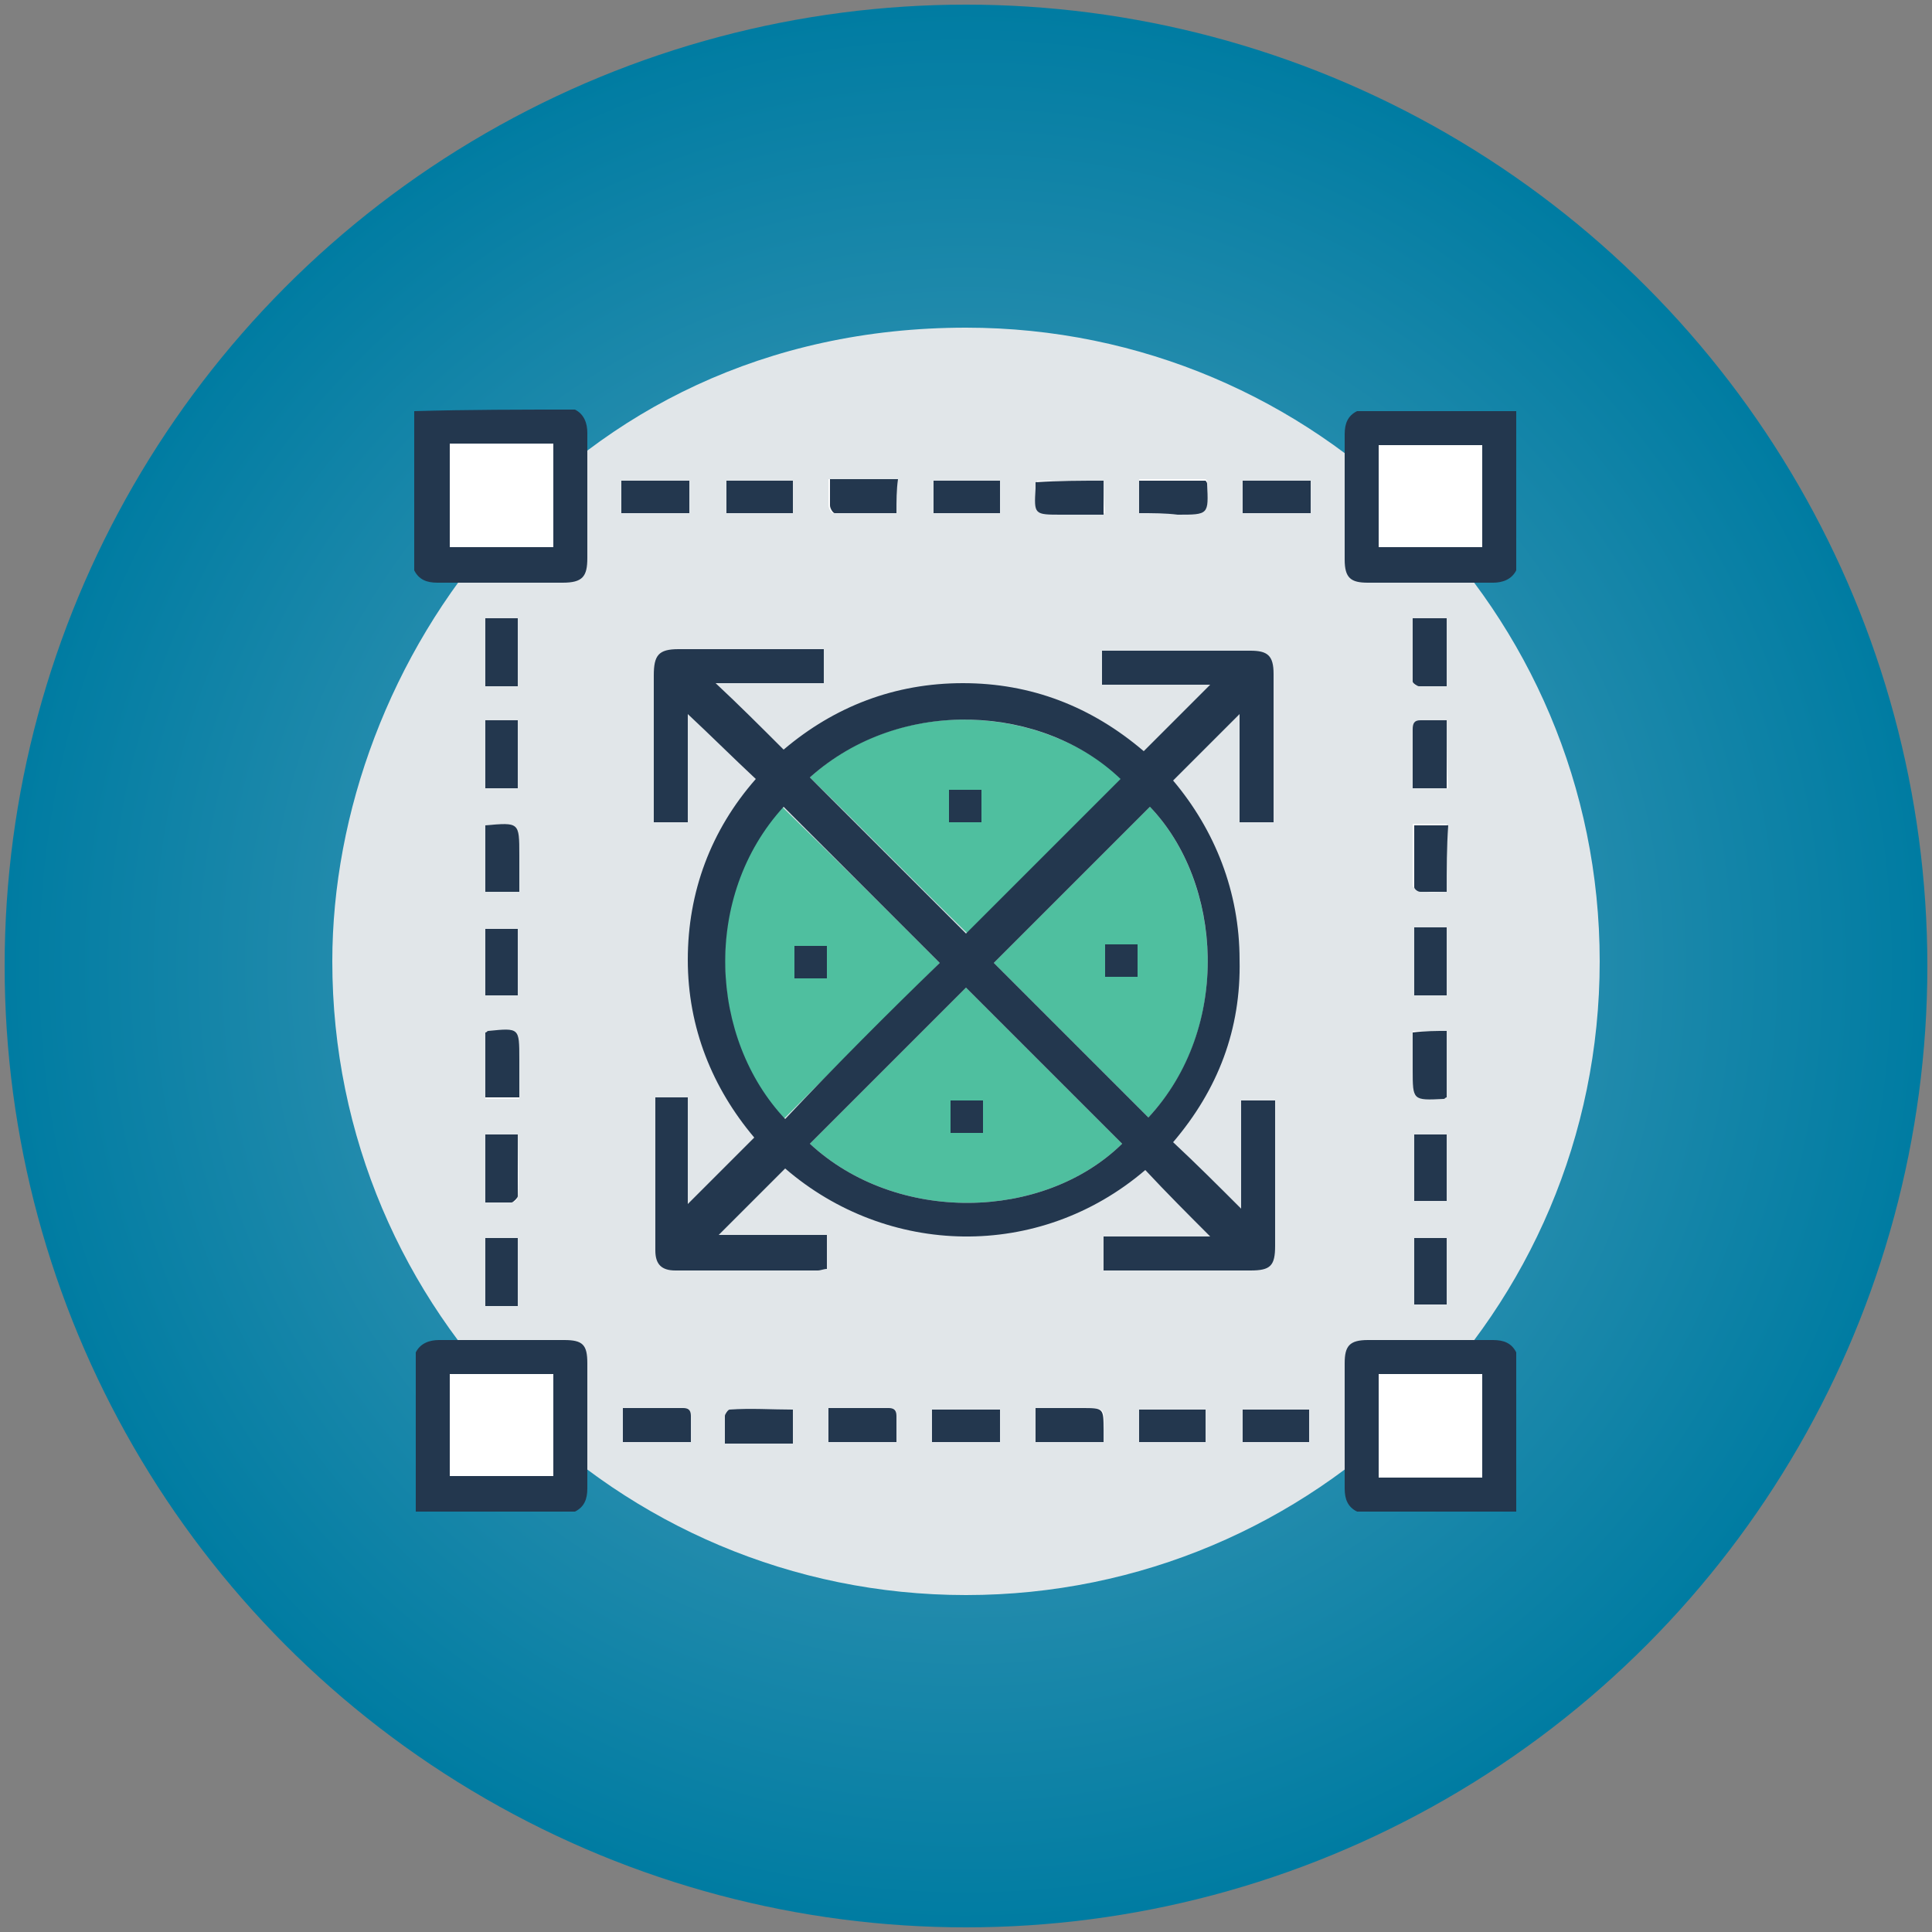 <?xml version="1.0" encoding="utf-8"?>
<!-- Generator: Adobe Illustrator 19.0.0, SVG Export Plug-In . SVG Version: 6.00 Build 0)  -->
<svg version="1.1" id="Capa_1" xmlns="http://www.w3.org/2000/svg" xmlns:xlink="http://www.w3.org/1999/xlink" x="0px" y="0px"
	 viewBox="0 0 125 125" style="enable-background:new 0 0 125 125;" xml:space="preserve">
<rect x="0" y="0" width="125" height="125" fill="#808080" stroke="none"/>
<style type="text/css">
	.st0{fill:url(#XMLID_3_);}
	.st1{fill:#E1E6E9;}
	.st2{fill:#FFFFFF;}
	.st3{fill:#4FBF9F;}
	.st4{fill:#23374E;}
</style>
<g id="XMLID_1_">
	<radialGradient id="XMLID_3_" cx="62.47" cy="62.5" r="62.17" gradientUnits="userSpaceOnUse">
		<stop  offset="0" style="stop-color:#61A6BF"/>
		<stop  offset="1" style="stop-color:#007CA2"/>
	</radialGradient>
	<circle id="XMLID_229_" class="st0" cx="62.5" cy="62.5" r="62.2"/>
	<path id="XMLID_224_" class="st1" d="M103.5,62.2c0,22.7-18.4,41-41,41s-41-18.3-41-41c0-19.2,14.9-41,41-41
		C85.2,21.2,103.5,39.6,103.5,62.2z"/>
	<g id="XMLID_16_">
		<path id="XMLID_638_" class="st2" d="M93.6,66.7c-0.7,0-1.4,0-2.2,0c0,0.8,0,1.6,0,2.4c0,2,0,2,2,1.9c0,0,0.1,0,0.2-0.1
			C93.6,69.6,93.6,68.2,93.6,66.7z M33.5,73.4c-0.8,0-1.5,0-2.1,0c0,1.5,0,2.9,0,4.4c0.6,0,1.2,0,1.7,0c0.2,0,0.4-0.2,0.4-0.4
			C33.6,76.1,33.5,74.8,33.5,73.4z M91.5,73.4c0,1.5,0,2.9,0,4.3c0.7,0,1.4,0,2.1,0c0-1.5,0-2.9,0-4.3
			C92.9,73.4,92.3,73.4,91.5,73.4z M31.4,80.1c0,1.5,0,2.9,0,4.4c0.7,0,1.4,0,2.1,0c0-1.5,0-2.9,0-4.4
			C32.8,80.1,32.1,80.1,31.4,80.1z M84.7,93.3c0-0.8,0-1.4,0-2.1c-1.5,0-2.9,0-4.3,0c0,0.7,0,1.4,0,2.1
			C81.9,93.3,83.3,93.3,84.7,93.3z M91.5,84.4c0.8,0,1.5,0,2.1,0c0-1.5,0-2.9,0-4.3c-0.7,0-1.4,0-2.1,0C91.5,81.5,91.5,83,91.5,84.4
			z M73.7,91.2c0,0.7,0,1.4,0,2.1c1.5,0,2.9,0,4.3,0c0-0.7,0-1.4,0-2.1C76.6,91.2,75.2,91.2,73.7,91.2z M44.7,93.3
			c0-0.6,0-1.2,0-1.7c0-0.4-0.2-0.5-0.5-0.5c-0.7,0-1.5,0-2.2,0c-0.6,0-1.1,0-1.7,0c0,0.8,0,1.5,0,2.2
			C41.8,93.3,43.1,93.3,44.7,93.3z M51.3,91.2c-1.4,0-2.7,0-4.1,0c-0.1,0-0.3,0.2-0.3,0.4c0,0.6,0,1.2,0,1.8c1.6,0,3,0,4.4,0
			C51.3,92.6,51.3,92,51.3,91.2z M53.6,93.3c1.5,0,2.9,0,4.4,0c0-0.6,0-1.1,0-1.7c0-0.4-0.1-0.5-0.5-0.5c-0.7,0-1.5,0-2.2,0
			c-0.6,0-1.1,0-1.7,0C53.6,92,53.6,92.6,53.6,93.3z M60.3,93.3c1.5,0,2.9,0,4.4,0c0-0.7,0-1.4,0-2.1c-1.5,0-2.9,0-4.4,0
			C60.3,91.9,60.3,92.6,60.3,93.3z M71.4,93.3c0-0.3,0-0.6,0-0.8c0.1-1.4,0.1-1.4-1.4-1.4c-1,0-2,0-3,0c0,0.8,0,1.5,0,2.2
			C68.5,93.3,69.9,93.3,71.4,93.3z M44.6,33.2c0-0.8,0-1.4,0-2.1c-1.5,0-2.9,0-4.4,0c0,0.7,0,1.4,0,2.1
			C41.7,33.2,43.2,33.2,44.6,33.2z M47,31.1c0,0.8,0,1.4,0,2.1c1.5,0,2.9,0,4.3,0c0-0.7,0-1.4,0-2.1C49.8,31.1,48.4,31.1,47,31.1z
			 M58,33.2c0-0.8,0-1.5,0-2.2c-1.5,0-2.9,0-4.4,0c0,0.6,0,1.1,0,1.7c0,0.2,0.2,0.5,0.3,0.5C55.3,33.2,56.6,33.2,58,33.2z
			 M64.7,31.1c-1.5,0-2.9,0-4.3,0c0,0.7,0,1.4,0,2.1c1.5,0,2.9,0,4.3,0C64.7,32.4,64.7,31.8,64.7,31.1z M71.4,31.1
			c-1.5,0-2.9,0-4.3,0c0,0.2,0,0.3,0,0.4c-0.1,1.7-0.1,1.7,1.7,1.7c0.9,0,1.8,0,2.7,0C71.4,32.4,71.4,31.8,71.4,31.1z M73.7,33.2
			c0.9,0,1.7,0,2.5,0c2,0,2,0,1.9-2c0-0.1,0-0.1-0.1-0.2c-1.4,0-2.9,0-4.3,0C73.7,31.8,73.7,32.5,73.7,33.2z M80.4,33.2
			c1.5,0,2.9,0,4.4,0c0-0.7,0-1.4,0-2.1c-1.5,0-2.9,0-4.4,0C80.4,31.8,80.4,32.5,80.4,33.2z M33.5,40c-0.7,0-1.4,0-2.1,0
			c0,1.5,0,2.9,0,4.4c0.7,0,1.4,0,2.1,0C33.5,42.9,33.5,41.5,33.5,40z M93.6,44.4c0-1.6,0-3,0-4.4c-0.7,0-1.4,0-2.2,0
			c0,1.4,0,2.7,0,4.1c0,0.1,0.2,0.3,0.4,0.3C92.4,44.4,93,44.4,93.6,44.4z M33.5,51c0-1.5,0-2.9,0-4.4c-0.7,0-1.4,0-2.1,0
			c0,1.5,0,2.9,0,4.4C32.1,51,32.8,51,33.5,51z M93.6,46.6c-0.6,0-1.1,0-1.6,0c-0.4,0-0.6,0.2-0.5,0.6c0,0.8,0,1.6,0,2.4
			c0,0.5,0,0.9,0,1.4c0.8,0,1.5,0,2.2,0C93.6,49.5,93.6,48.1,93.6,46.6z M31.4,53.4c0,1.5,0,2.9,0,4.3c0.7,0,1.4,0,2.2,0
			c0-0.8,0-1.6,0-2.4C33.6,53.2,33.6,53.2,31.4,53.4z M93.6,57.7c0-1.6,0-3,0-4.4c-0.7,0-1.4,0-2.2,0c0,1.4,0,2.7,0,4
			c0,0.1,0.3,0.3,0.4,0.3C92.5,57.8,93,57.7,93.6,57.7z M33.5,64.4c0-1.5,0-2.9,0-4.3c-0.7,0-1.4,0-2.1,0c0,1.5,0,2.9,0,4.3
			C32.1,64.4,32.7,64.4,33.5,64.4z M91.5,60c0,1.5,0,2.9,0,4.4c0.7,0,1.4,0,2.1,0c0-1.5,0-2.9,0-4.4C92.9,60,92.2,60,91.5,60z
			 M31.4,66.8c0,1.4,0,2.8,0,4.3c0.7,0,1.4,0,2.2,0c0-0.9,0-1.7,0-2.5c0-2,0-2-2-1.8C31.5,66.7,31.5,66.7,31.4,66.8z"/>
		<path id="XMLID_591_" class="st2" d="M29.1,35.4c0-2.2,0-4.4,0-6.7c2.2,0,4.4,0,6.7,0c0,2.2,0,4.4,0,6.7
			C33.5,35.4,31.4,35.4,29.1,35.4z"/>
		<path id="XMLID_590_" class="st2" d="M89.2,35.4c0-2.2,0-4.4,0-6.6c2.2,0,4.4,0,6.7,0c0,2.2,0,4.4,0,6.6
			C93.7,35.4,91.5,35.4,89.2,35.4z"/>
		<path id="XMLID_589_" class="st2" d="M95.9,88.9c0,2.2,0,4.4,0,6.7c-2.2,0-4.4,0-6.7,0c0-2.2,0-4.4,0-6.7
			C91.5,88.9,93.6,88.9,95.9,88.9z"/>
		<path id="XMLID_588_" class="st2" d="M35.8,88.9c0,2.2,0,4.4,0,6.6c-2.2,0-4.4,0-6.7,0c0-2.2,0-4.4,0-6.6
			C31.3,88.9,33.5,88.9,35.8,88.9z"/>
		<path id="XMLID_585_" class="st3" d="M62.5,63.9c3.4,3.4,6.7,6.7,10.1,10.1c-5.1,5-14.6,5.2-20.2,0C55.8,70.6,59.1,67.3,62.5,63.9
			z M61.5,71.2c0,0.7,0,1.4,0,2.1c0.7,0,1.4,0,2.1,0c0-0.7,0-1.4,0-2.1C62.9,71.2,62.2,71.2,61.5,71.2z"/>
		<path id="XMLID_582_" class="st3" d="M74.3,72.3c-3.4-3.4-6.7-6.7-10-10c3.3-3.3,6.7-6.7,10.1-10.1C79.1,57.1,79.7,66.6,74.3,72.3
			z M71.5,63.2c0.7,0,1.4,0,2.1,0c0-0.7,0-1.4,0-2.1c-0.7,0-1.4,0-2.1,0C71.5,61.9,71.5,62.5,71.5,63.2z"/>
		<path id="XMLID_579_" class="st3" d="M60.8,62.3c-3.3,3.3-6.7,6.7-10.1,10.1c-4.8-5.2-5.3-14.4-0.1-20.2
			C54,55.5,57.4,58.9,60.8,62.3z M53.5,61.2c-0.7,0-1.4,0-2.1,0c0,0.7,0,1.4,0,2.1c0.7,0,1.4,0,2.1,0C53.5,62.5,53.5,61.9,53.5,61.2
			z"/>
		<path id="XMLID_576_" class="st3" d="M52.4,50.3c5.8-5.3,15-4.7,20.2,0.1c-3.4,3.4-6.7,6.7-10,10C59.2,57.1,55.9,53.7,52.4,50.3z
			 M61.4,53.2c0.8,0,1.4,0,2.1,0c0-0.7,0-1.4,0-2.1c-0.7,0-1.4,0-2.1,0C61.4,51.8,61.4,52.5,61.4,53.2z"/>
		<g id="XMLID_8_">
			<path id="XMLID_635_" class="st4" d="M37.2,26.5c0.6,0.3,0.8,0.9,0.8,1.5c0,2.7,0,5.4,0,8.1c0,1.2-0.3,1.6-1.6,1.6
				c-2.7,0-5.4,0-8.1,0c-0.7,0-1.2-0.2-1.5-0.8c0-3.4,0-6.8,0-10.3C30.3,26.5,33.7,26.5,37.2,26.5z M29.1,35.4c2.3,0,4.5,0,6.7,0
				c0-2.3,0-4.5,0-6.7c-2.2,0-4.4,0-6.7,0C29.1,31,29.1,33.2,29.1,35.4z"/>
			<path id="XMLID_632_" class="st4" d="M98.1,36.9c-0.3,0.6-0.9,0.8-1.5,0.8c-2.7,0-5.4,0-8.1,0c-1.1,0-1.5-0.3-1.5-1.5
				c0-2.7,0-5.4,0-8.1c0-0.7,0.2-1.2,0.8-1.5c3.4,0,6.9,0,10.3,0C98.1,30,98.1,33.4,98.1,36.9z M89.2,35.4c2.3,0,4.5,0,6.7,0
				c0-2.2,0-4.4,0-6.6c-2.3,0-4.5,0-6.7,0C89.2,31,89.2,33.2,89.2,35.4z"/>
			<path id="XMLID_629_" class="st4" d="M87.8,97.8C87.2,97.5,87,97,87,96.3c0-2.7,0-5.4,0-8.1c0-1.1,0.3-1.5,1.5-1.5
				c2.7,0,5.4,0,8.1,0c0.7,0,1.2,0.2,1.5,0.8c0,3.4,0,6.9,0,10.3C94.7,97.8,91.3,97.8,87.8,97.8z M95.9,88.9c-2.3,0-4.5,0-6.7,0
				c0,2.3,0,4.5,0,6.7c2.2,0,4.4,0,6.7,0C95.9,93.4,95.9,91.2,95.9,88.9z"/>
			<path id="XMLID_626_" class="st4" d="M26.9,87.5c0.3-0.6,0.9-0.8,1.5-0.8c2.7,0,5.4,0,8.1,0c1.2,0,1.5,0.3,1.5,1.5
				c0,2.7,0,5.4,0,8.1c0,0.7-0.2,1.2-0.8,1.5c-3.4,0-6.8,0-10.3,0C26.9,94.4,26.9,91,26.9,87.5z M35.8,88.9c-2.3,0-4.5,0-6.7,0
				c0,2.3,0,4.5,0,6.6c2.3,0,4.4,0,6.7,0C35.8,93.4,35.8,91.2,35.8,88.9z"/>
			<path id="XMLID_620_" class="st4" d="M75.9,73.9c1.5,1.4,2.9,2.8,4.4,4.3c0-2.3,0-4.6,0-7c0.8,0,1.4,0,2.2,0c0,0.2,0,0.4,0,0.6
				c0,2.9,0,5.9,0,8.8c0,1.3-0.3,1.6-1.6,1.6c-2.9,0-5.9,0-8.8,0c-0.2,0-0.4,0-0.7,0c0-0.7,0-1.4,0-2.2c2.4,0,4.7,0,6.9,0
				c-1.4-1.4-2.8-2.8-4.2-4.3c-6.9,5.9-16.7,5.6-23.3-0.1c-1.4,1.4-2.9,2.9-4.3,4.3c2.3,0,4.6,0,7,0c0,0.8,0,1.4,0,2.2
				c-0.2,0-0.4,0.1-0.6,0.1c-3.1,0-6.1,0-9.2,0c-0.9,0-1.3-0.4-1.3-1.3c0-3.1,0-6.3,0-9.4c0-0.1,0-0.3,0-0.5c0.7,0,1.4,0,2.1,0
				c0,2.4,0,4.7,0,6.9c1.4-1.4,2.8-2.8,4.3-4.3c-2.7-3.2-4.3-7.1-4.3-11.5c0-4.4,1.5-8.4,4.4-11.7c-1.5-1.4-2.9-2.8-4.4-4.2
				c0,2.2,0,4.6,0,7c-0.8,0-1.4,0-2.2,0c0-0.2,0-0.4,0-0.7c0-2.9,0-5.8,0-8.8c0-1.3,0.3-1.7,1.6-1.7c2.9,0,5.9,0,8.8,0
				c0.2,0,0.4,0,0.6,0c0,0.7,0,1.4,0,2.2c-2.4,0-4.7,0-7,0c1.5,1.4,2.9,2.8,4.4,4.3c3.3-2.8,7.2-4.3,11.6-4.3
				c4.4,0,8.3,1.5,11.7,4.4c1.5-1.5,2.9-2.9,4.3-4.3c-2.3,0-4.6,0-7,0c0-0.8,0-1.5,0-2.2c0.3,0,0.5,0,0.8,0c2.9,0,5.9,0,8.8,0
				c1.1,0,1.5,0.3,1.5,1.5c0,2.9,0,5.8,0,8.7c0,0.3,0,0.5,0,0.9c-0.7,0-1.4,0-2.2,0c0-2.3,0-4.7,0-7c-1.4,1.4-2.9,2.9-4.3,4.3
				c2.7,3.2,4.3,7.2,4.3,11.6C80.3,66.6,78.8,70.5,75.9,73.9z M62.5,63.9c-3.4,3.4-6.7,6.7-10.1,10.1c5.6,5.2,15.1,5,20.2,0
				C69.2,70.6,65.8,67.2,62.5,63.9z M74.3,72.3c5.4-5.8,4.8-15.2,0.1-20.1c-3.4,3.4-6.8,6.8-10.1,10.1
				C67.6,65.6,70.9,68.9,74.3,72.3z M60.8,62.3c-3.4-3.4-6.8-6.8-10.1-10.1c-5.3,5.8-4.8,15,0.1,20.2C54.1,68.9,57.4,65.6,60.8,62.3
				z M52.4,50.3c3.4,3.4,6.8,6.8,10.1,10.1c3.3-3.3,6.7-6.7,10-10C67.5,45.6,58.3,45,52.4,50.3z"/>
			<path id="XMLID_619_" class="st4" d="M93.6,66.7c0,1.5,0,2.9,0,4.3c-0.1,0-0.1,0.1-0.2,0.1c-2,0.1-2,0.1-2-1.9c0-0.8,0-1.6,0-2.4
				C92.2,66.7,92.9,66.7,93.6,66.7z"/>
			<path id="XMLID_618_" class="st4" d="M33.5,73.4c0,1.4,0,2.7,0,4c0,0.1-0.3,0.4-0.4,0.4c-0.5,0-1.1,0-1.7,0c0-1.5,0-2.9,0-4.4
				C32.1,73.4,32.8,73.4,33.5,73.4z"/>
			<path id="XMLID_617_" class="st4" d="M91.5,73.4c0.7,0,1.4,0,2.1,0c0,1.5,0,2.9,0,4.3c-0.7,0-1.3,0-2.1,0
				C91.5,76.3,91.5,74.9,91.5,73.4z"/>
			<path id="XMLID_616_" class="st4" d="M31.4,80.1c0.7,0,1.4,0,2.1,0c0,1.5,0,2.9,0,4.4c-0.7,0-1.4,0-2.1,0
				C31.4,83,31.4,81.6,31.4,80.1z"/>
			<path id="XMLID_615_" class="st4" d="M84.7,93.3c-1.5,0-2.9,0-4.3,0c0-0.7,0-1.4,0-2.1c1.4,0,2.8,0,4.3,0
				C84.7,91.9,84.7,92.6,84.7,93.3z"/>
			<path id="XMLID_614_" class="st4" d="M91.5,84.4c0-1.4,0-2.9,0-4.3c0.7,0,1.4,0,2.1,0c0,1.5,0,2.9,0,4.3
				C93,84.4,92.3,84.4,91.5,84.4z"/>
			<path id="XMLID_613_" class="st4" d="M73.7,91.2c1.5,0,2.9,0,4.3,0c0,0.7,0,1.4,0,2.1c-1.5,0-2.9,0-4.3,0
				C73.7,92.6,73.7,91.9,73.7,91.2z"/>
			<path id="XMLID_612_" class="st4" d="M44.7,93.3c-1.5,0-2.9,0-4.4,0c0-0.7,0-1.4,0-2.2c0.5,0,1.1,0,1.7,0c0.7,0,1.5,0,2.2,0
				c0.3,0,0.5,0.1,0.5,0.5C44.7,92.2,44.7,92.7,44.7,93.3z"/>
			<path id="XMLID_611_" class="st4" d="M51.3,91.2c0,0.8,0,1.5,0,2.2c-1.5,0-2.9,0-4.4,0c0-0.6,0-1.2,0-1.8c0-0.1,0.2-0.4,0.3-0.4
				C48.6,91.1,49.9,91.2,51.3,91.2z"/>
			<path id="XMLID_610_" class="st4" d="M53.6,93.3c0-0.7,0-1.4,0-2.2c0.6,0,1.1,0,1.7,0c0.7,0,1.5,0,2.2,0c0.3,0,0.5,0.1,0.5,0.5
				c0,0.6,0,1.1,0,1.7C56.5,93.3,55.1,93.3,53.6,93.3z"/>
			<path id="XMLID_609_" class="st4" d="M60.3,93.3c0-0.7,0-1.4,0-2.1c1.4,0,2.9,0,4.4,0c0,0.7,0,1.4,0,2.1
				C63.2,93.3,61.8,93.3,60.3,93.3z"/>
			<path id="XMLID_608_" class="st4" d="M71.4,93.3c-1.5,0-2.9,0-4.4,0c0-0.7,0-1.4,0-2.2c1,0,2,0,3,0c1.4,0,1.4,0,1.4,1.4
				C71.4,92.8,71.4,93,71.4,93.3z"/>
			<path id="XMLID_607_" class="st4" d="M44.6,33.2c-1.5,0-2.9,0-4.4,0c0-0.7,0-1.4,0-2.1c1.5,0,2.9,0,4.4,0
				C44.6,31.8,44.6,32.4,44.6,33.2z"/>
			<path id="XMLID_606_" class="st4" d="M47,31.1c1.5,0,2.9,0,4.3,0c0,0.7,0,1.4,0,2.1c-1.4,0-2.8,0-4.3,0C47,32.5,47,31.8,47,31.1z
				"/>
			<path id="XMLID_605_" class="st4" d="M58,33.2c-1.4,0-2.7,0-4,0c-0.1,0-0.3-0.3-0.3-0.5c0-0.5,0-1.1,0-1.7c1.5,0,2.9,0,4.4,0
				C58,31.7,58,32.4,58,33.2z"/>
			<path id="XMLID_604_" class="st4" d="M64.7,31.1c0,0.7,0,1.4,0,2.1c-1.4,0-2.9,0-4.3,0c0-0.7,0-1.3,0-2.1
				C61.8,31.1,63.2,31.1,64.7,31.1z"/>
			<path id="XMLID_603_" class="st4" d="M71.4,31.1c0,0.7,0,1.4,0,2.2c-0.9,0-1.8,0-2.7,0c-1.8,0-1.8,0-1.7-1.7c0-0.1,0-0.3,0-0.4
				C68.5,31.1,69.9,31.1,71.4,31.1z"/>
			<path id="XMLID_602_" class="st4" d="M73.7,33.2c0-0.8,0-1.4,0-2.1c1.4,0,2.9,0,4.3,0c0,0,0.1,0.1,0.1,0.2c0.1,2,0.1,2-1.9,2
				C75.4,33.2,74.6,33.2,73.7,33.2z"/>
			<path id="XMLID_601_" class="st4" d="M80.4,33.2c0-0.7,0-1.4,0-2.1c1.4,0,2.9,0,4.4,0c0,0.7,0,1.3,0,2.1
				C83.3,33.2,81.9,33.2,80.4,33.2z"/>
			<path id="XMLID_600_" class="st4" d="M33.5,40c0,1.5,0,2.9,0,4.4c-0.7,0-1.4,0-2.1,0c0-1.5,0-2.9,0-4.4C32.1,40,32.8,40,33.5,40z
				"/>
			<path id="XMLID_599_" class="st4" d="M93.6,44.4c-0.6,0-1.2,0-1.8,0c-0.1,0-0.4-0.2-0.4-0.3c0-1.3,0-2.7,0-4.1c0.8,0,1.4,0,2.2,0
				C93.6,41.4,93.6,42.8,93.6,44.4z"/>
			<path id="XMLID_598_" class="st4" d="M33.5,51c-0.7,0-1.4,0-2.1,0c0-1.4,0-2.9,0-4.4c0.7,0,1.3,0,2.1,0
				C33.5,48.1,33.5,49.5,33.5,51z"/>
			<path id="XMLID_597_" class="st4" d="M93.6,46.6c0,1.6,0,3,0,4.4c-0.7,0-1.4,0-2.2,0c0-0.5,0-0.9,0-1.4c0-0.8,0-1.6,0-2.4
				c0-0.4,0.1-0.6,0.5-0.6C92.5,46.6,93,46.6,93.6,46.6z"/>
			<path id="XMLID_596_" class="st4" d="M31.4,53.4c2.2-0.2,2.2-0.2,2.2,1.9c0,0.8,0,1.6,0,2.4c-0.7,0-1.4,0-2.2,0
				C31.4,56.2,31.4,54.8,31.4,53.4z"/>
			<path id="XMLID_595_" class="st4" d="M93.6,57.7c-0.6,0-1.2,0-1.7,0c-0.2,0-0.4-0.2-0.4-0.3c0-1.3,0-2.7,0-4c0.8,0,1.5,0,2.2,0
				C93.6,54.8,93.6,56.2,93.6,57.7z"/>
			<path id="XMLID_594_" class="st4" d="M33.5,64.4c-0.7,0-1.4,0-2.1,0c0-1.5,0-2.9,0-4.3c0.7,0,1.3,0,2.1,0
				C33.5,61.4,33.5,62.9,33.5,64.4z"/>
			<path id="XMLID_593_" class="st4" d="M91.5,60c0.7,0,1.4,0,2.1,0c0,1.5,0,2.9,0,4.4c-0.7,0-1.4,0-2.1,0
				C91.5,62.9,91.5,61.5,91.5,60z"/>
			<path id="XMLID_592_" class="st4" d="M31.4,66.8c0.1,0,0.1-0.1,0.2-0.1c2-0.2,2-0.2,2,1.8c0,0.8,0,1.7,0,2.5c-0.8,0-1.4,0-2.2,0
				C31.4,69.6,31.4,68.2,31.4,66.8z"/>
			<path id="XMLID_575_" class="st4" d="M61.5,71.2c0.7,0,1.4,0,2.1,0c0,0.7,0,1.4,0,2.1c-0.7,0-1.4,0-2.1,0
				C61.5,72.6,61.5,71.9,61.5,71.2z"/>
			<path id="XMLID_574_" class="st4" d="M71.5,63.2c0-0.7,0-1.4,0-2.1c0.7,0,1.4,0,2.1,0c0,0.7,0,1.4,0,2.1
				C72.9,63.2,72.2,63.2,71.5,63.2z"/>
			<path id="XMLID_573_" class="st4" d="M53.5,61.2c0,0.7,0,1.4,0,2.1c-0.7,0-1.4,0-2.1,0c0-0.7,0-1.4,0-2.1
				C52.1,61.2,52.8,61.2,53.5,61.2z"/>
			<path id="XMLID_572_" class="st4" d="M61.4,53.2c0-0.7,0-1.4,0-2.1c0.7,0,1.4,0,2.1,0c0,0.7,0,1.4,0,2.1
				C62.9,53.2,62.2,53.2,61.4,53.2z"/>
		</g>
	</g>
</g>
</svg>

